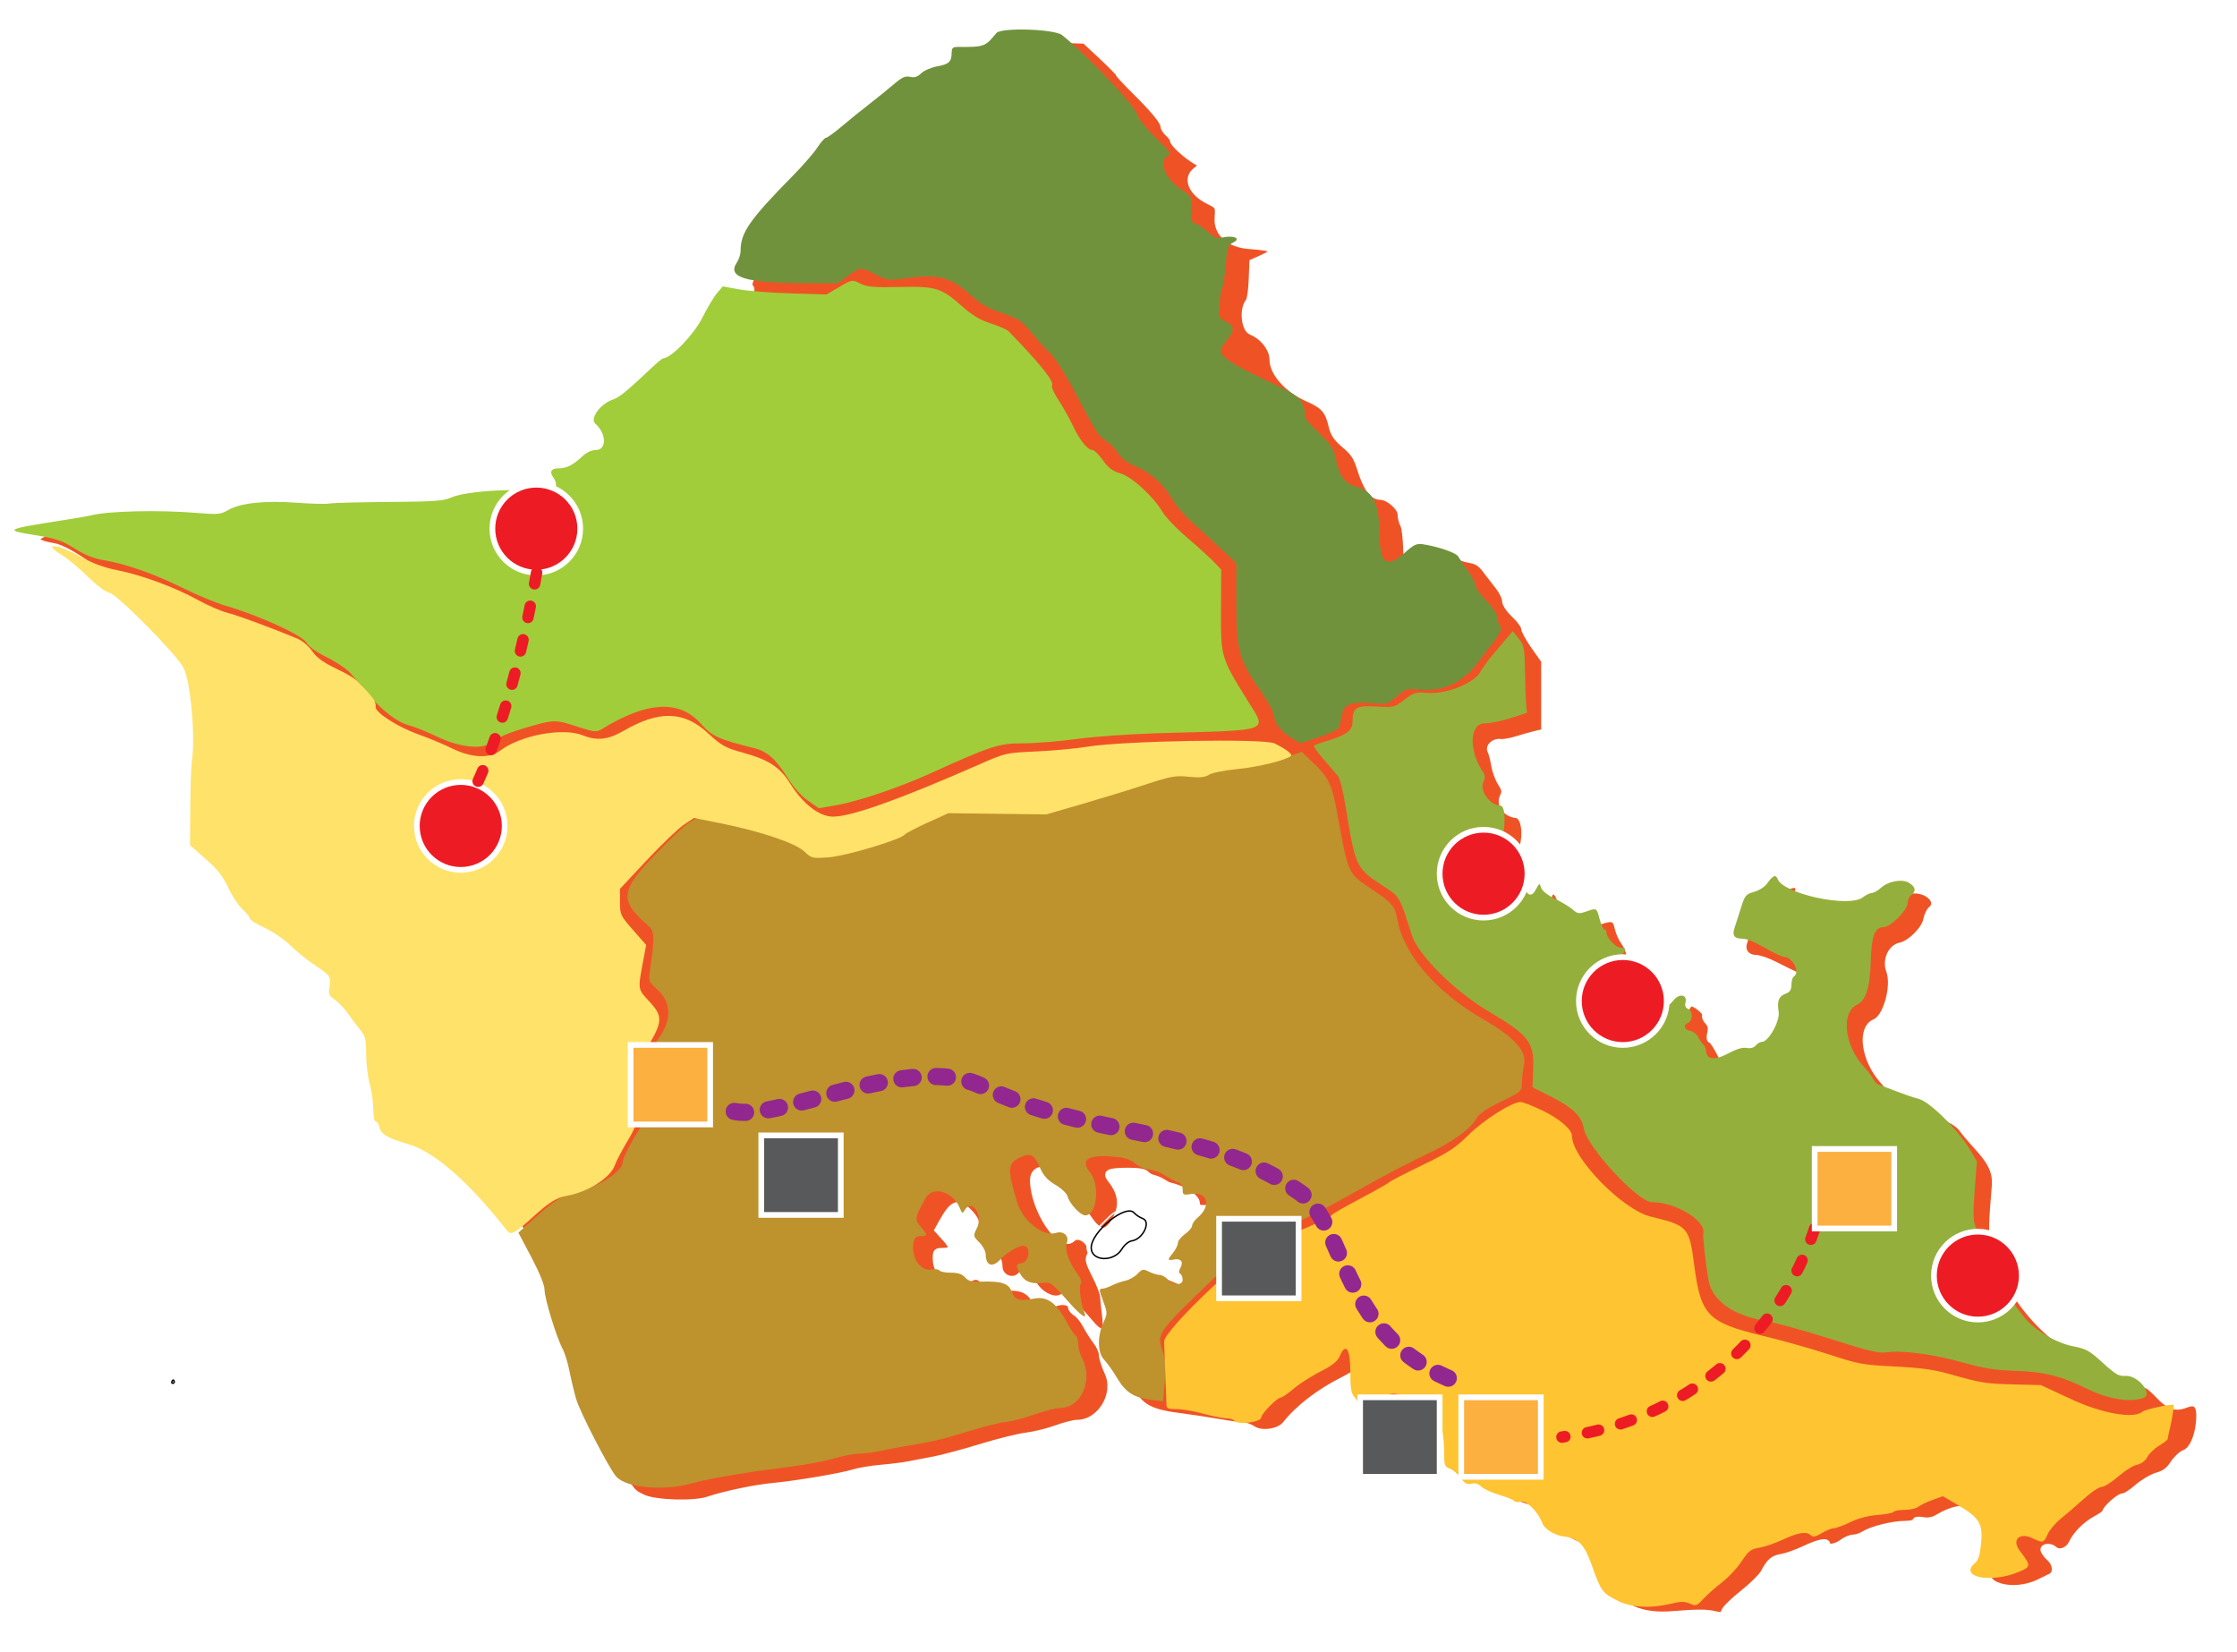 <?xml version="1.0" encoding="UTF-8"?><svg id="uuid-c9cacb7f-38f0-49ac-9c65-3f52c7e18fb2" xmlns="http://www.w3.org/2000/svg" xmlns:xlink="http://www.w3.org/1999/xlink" viewBox="0 0 782.88 578.16"><defs><filter id="uuid-5fe84c12-ca01-48da-978d-f27b3c88db69" filterUnits="userSpaceOnUse"><feOffset dx="7" dy="5"/><feGaussianBlur result="uuid-6916f5d9-23a2-417d-80eb-acac0a7468ee" stdDeviation="4"/><feFlood flood-color="#010101" flood-opacity=".5"/><feComposite in2="uuid-6916f5d9-23a2-417d-80eb-acac0a7468ee" operator="in"/><feComposite in="SourceGraphic"/></filter></defs><g id="uuid-80c93558-a3e8-4c0b-bafe-086cd59efc42"><path d="M60.23,483.32c-.26.41-.15.73.25.73s.61-.33.47-.73c-.2-.57-.36-.57-.72,0Z" style="fill:none; stroke:#010101; stroke-linecap:round; stroke-linejoin:round; stroke-width:.5px;"/><path d="M347.43,10.85c-2.72,2.63-4.06,3.29-7.47,3.67-7.67.86-8.1,1.04-7.68,3.2.51,2.56-.54,3.28-5.81,3.96-3.54.46-4.36.86-4.36,2.1,0,1.33-.42,1.47-3.17,1.05-2.78-.43-3.35-.23-4.59,1.6-.78,1.15-2.81,2.99-4.51,4.09-1.7,1.1-5.89,4.35-9.32,7.23-3.42,2.88-8.02,6.53-10.21,8.13-2.19,1.59-4.43,3.9-4.98,5.12-.55,1.22-5.73,6.98-11.52,12.8-13.35,13.42-14.77,15.4-15.37,21.37-.26,2.58-.93,5.24-1.48,5.9-1.57,1.87-2.04,3.74-1.15,4.6.53.51.11,1.59-1.2,3.1-1.11,1.28-3.38,5.03-5.06,8.34-3.11,6.14-5.81,9.07-13.81,14.96-2.49,1.83-6.95,5.57-9.92,8.3-2.97,2.73-6.52,5.45-7.89,6.04-2.38,1.03-8.72,6.94-8.72,8.13,0,.31.91,1.49,2.02,2.62,3,3.05,3.69,6.46,1.3,6.46-1.01,0-3.61,1.43-5.77,3.18-2.62,2.12-4.96,3.29-7.02,3.5-4.5.48-5.38,1.65-3.56,4.72,2.01,3.39.1,5.93-2.66,3.52-1.17-1.03-2.16-1.24-3.55-.77-1.06.36-6.78.67-12.72.68-8.45.02-11.49.33-14.02,1.43-4.81,2.09-15.55,2.9-34.54,2.58-40.8-.67-38.3-.77-43.09,1.66-4.26,2.15-4.45,2.17-14.44,1.55-13.89-.86-27.03-.5-35.44.95-3.88.67-9.3,1.52-12.04,1.89-17.29,2.31-22.89,5.82-11.97,7.51,5.2.8,19.85,11.27,19.85,14.17,0,1.03,6.32,4.75,8.08,4.75,3.73,0,25.96,25.18,25.96,29.39,0,1.26.4,3.56.88,5.1,1.25,3.95,1.24,25.48,0,29.13-.61,1.79-.76,3.98-.37,5.55.35,1.43.53,6.06.4,10.28-.08,2.56-.15,5.12-.23,7.67,1.93,1.8,3.86,3.6,5.79,5.4,3.97,3.71,6.47,6.85,7.93,10,1.17,2.53,3.12,5.49,4.33,6.57,1.21,1.09,2.49,2.71,2.85,3.62.38.96,3.31,2.91,7.02,4.68,3.63,1.73,6.72,3.78,7.2,4.77.46.96,2.4,2.84,4.31,4.19,10.65,7.52,9.89,6.73,9.32,9.66-.58,2.97.62,5.93,2.41,5.93,1.23,0,5.47,5.3,9.11,11.4,1.98,3.32,2.19,4.31,1.7,8.08-.42,3.28-.13,5.69,1.25,10.17,1,3.23,1.63,6.81,1.4,7.96-.23,1.15.07,2.99.66,4.09.59,1.1,1.54,2.97,2.11,4.16,1.12,2.32,3.05,3.28,9.54,4.76,6.11,1.39,8.14,2.6,15.12,8.97,15.93,14.56,29.19,34.15,30.56,45.15.63,5.07,3.58,14.64,5.76,18.72.73,1.37,2.26,6.55,3.39,11.5,2.04,8.94,3.91,13.29,11.57,26.99,4.61,8.24,4.73,8.38,8.55,10.17,4.1,1.92,17.79,2.35,22.61.7,5.59-1.91,16.61-4.22,22.8-4.78,7.9-.72,24.16-3.47,28.22-4.77,1.83-.58,6.12-1.3,9.55-1.59,3.42-.29,7.91-.86,9.96-1.27,2.06-.41,5.98-1.16,8.72-1.67,2.74-.51,10.02-2.47,16.19-4.35,6.16-1.89,13.39-3.68,16.07-3.99,2.68-.31,7.26-1.44,10.19-2.5,2.93-1.07,6.27-1.94,7.44-1.94,8.04,0,14.11-9.91,10.67-17.42-1.12-2.44-2.03-5.32-2.03-6.39s-.89-3.11-1.98-4.51c-1.09-1.4-2.74-4-3.67-5.76-.93-1.76-2.46-3.66-3.42-4.22-.95-.56-1.73-1.52-1.73-2.15,0-1.6-2.69-2.24-5.34-1.27-4.05,1.49-6.02,1.02-7.89-1.9-1.99-3.11-5.38-4.1-11.18-3.26-3.12.45-3.77.27-5.15-1.4-2.27-2.77-3.39-3.23-5.36-2.21-1.36.7-2.05.65-3.13-.25-.81-.67-2.48-1.02-4.01-.83-3.19.39-5.26-1.95-5.26-5.95,0-2.37.24-2.63,2.44-2.63,3.55,0,3.75-1.13.78-4.39-.87-.96-1.75-1.92-2.62-2.89.49-.88.98-1.75,1.46-2.63,3.77-6.76,5.62-7.59,9.28-4.16,1.52,1.43,2.77,3.2,2.77,3.94,0,1.97,2.53,2.62,3.78.97,1.69-2.23,2.46,1.45,1.12,5.36-1.05,3.09-1.01,3.26,1.15,4.93,1.55,1.19,2.24,2.48,2.24,4.15,0,4.38,5.23,6.16,7.78,2.64,1.92-2.65,6.34-5.04,6.34-3.43,0,.7-.84,1.92-1.87,2.72-.62.49-1.24.97-1.87,1.46.6,1.03,1.21,2.05,1.81,3.08,2.17,3.69,6.95,5.94,9.43,4.45,1.58-.95,2.03-.55,10.83,9.64,3.43,3.97,5.19,2.69,4.4-3.19-.34-2.54-.65-5.52-.68-6.62-.03-1.1-1.3-4.41-2.82-7.36-2.23-4.32-2.59-5.66-1.87-6.97,1.91-3.45-3.27-8.44-6.02-5.78-4.17,4.03-13.69-10.1-13.82-20.5-.06-4.7,5.17-5.21,7.87-.77,1.21,1.99,3.54,4.76,5.19,6.16,1.65,1.4,4.42,4.66,6.15,7.25,3.82,5.72,6.21,6.25,8.93,2.01,3.34-5.23,3.05-9.83-.94-14.88-2.06-2.61-.88-3.24,6.09-3.26,3.81,0,5.81.35,6.5,1.15.55.64,1.74,1.27,2.65,1.4,3.07.92,3.8,2.14,5.47,2.59,4.78,1.09,9.26,3.94,9.52,6.05.23,1.89.51,2.01,4.19,1.78,5.54-.34,4.12,5.41-2.91,11.77-1.25,1.14-2.28,2.5-2.28,3.03s-.93,2.04-2.08,3.35c-2.83,3.25-2.71,4.96.34,4.96,2.01,0,2.34.27,1.98,1.61-.24.89.03,2.15.59,2.81.84.97.8,1.2-.21,1.2-.69,0-1.71-.54-2.28-1.2-.57-.66-1.43-1.2-1.91-1.2s-2.55-.78-4.58-1.73c-1.23-.58-2.47-1.15-3.7-1.73-.72.85-1.44,1.69-2.16,2.54-1.19,1.4-2.81,2.54-3.6,2.53-.79,0-3.5.97-6.02,2.17-4.79,2.27-5.49,3.58-3.37,6.3,1.55,1.98,1.59,4.65.11,7.42-2.3,4.29-2.04,12.66.41,13.42,1.04.32,2.51,2.19,3.65,4.67,3.44,7.44,6.81,9.55,17.44,10.9,4.11.53,10.37,1.47,13.92,2.1,3.55.63,7.29,1.15,8.32,1.15s2.74.59,3.79,1.3c2.95,2,9.14,1.08,11.3-1.68,4.39-5.6,11.9-11.37,20.11-15.46,3.54-1.76,6.41-3.8,7.06-4.99.97-1.81,1.08-1.35,1.08,4.51,0,5.09.32,6.87,1.45,8.08.8.85,1.45,2.5,1.45,3.65,0,2.85.82,3.15,5.85,2.11,3.62-.75,4.47-1.27,5.23-3.21.9-2.31,2.48-2.88,4.53-1.63.88.54.88,1.08.03,2.88-1.97,4.18,8.06,9.31,11.57,5.91,1.79-1.73,2.69,1.71,2.96,11.35.1,3.71.42,4.52,2.04,5.31,1.06.51,2.94,1.88,4.2,3.04,1.25,1.16,3.07,2.11,4.04,2.11s2.35.57,3.07,1.26c1.31,1.27,11.94,5.1,14.96,5.4,1.59.16,6.18,5.68,6.24,7.5.04,1.36,7.03,5.09,9.55,5.09,2.25,0,6.25,3.17,6.25,4.96s4.33,12.22,5.72,13.8c3.18,3.61,9.85,5.47,17.49,4.87,9.61-.76,12.45-.76,15.52-.02,2.22.53,2.7.38,3.16-1.04.3-.92,3.2-3.75,6.43-6.3,3.24-2.55,6.53-5.8,7.31-7.23,2.24-4.08,3.26-4.94,6.5-5.51,1.67-.29,5.22-1.56,7.89-2.83,4.97-2.36,8.01-2.92,8.01-1.5,0,1.35,2.98.89,5.21-.8,1.16-.88,2.91-1.6,3.88-1.6s2.66-.57,3.76-1.26c2.71-1.72,10.05-3.53,14.34-3.54,2.03,0,3.53-.39,3.53-.9,0-.57.97-.72,2.7-.41,1.87.34,3.47.03,5.21-.99,4.72-2.78,8.62-3.64,10.2-2.26.77.67,2.44,1.47,3.72,1.78,5.85,1.41,8.45,12.21,4.39,18.2-4.1,6.05,8.07,9.52,17.23,4.92,1.44-.73,3.19-1.58,3.87-1.89,2.13-.97,1.94-4.29-.38-6.39-1.16-1.05-2.11-2.4-2.11-2.98,0-1.28,2.63-1.41,3.89-.19,1.61,1.56,4.75.47,5.96-2.07,1.57-3.28,4.88-6.59,8.62-8.63,1.71-.93,3.11-1.92,3.11-2.2,0-1.22,4.85-5.61,6.21-5.61.82,0,3.09-1.42,5.03-3.15,1.95-1.73,5.11-3.61,7.03-4.16,2.57-.75,4.02-1.82,5.51-4.1,1.11-1.7,2.93-3.42,4.04-3.83,2.61-.96,4.68-5.57,5.09-11.39.36-5.02-.96-6.69-4.27-5.41-3.96,1.54-6.07.85-10.07-3.29-3.29-3.4-4.26-3.97-6.1-3.58-1.82.39-3.18-.39-8.24-4.69-4.62-3.93-6.87-5.28-9.47-5.68-12.9-1.99-30.5-22.28-32.56-37.52-.16-1.2-.69-2.9-1.18-3.77-.82-1.47-.75-4.53.35-17.61.44-5.18-1.08-8.51-6.61-14.53-2.05-2.23-4.31-4.91-5.01-5.95-2.59-3.82-20.73-10.39-22.16-10.57-1.21-.52-1.8-2.11-5.35-6.08-6.67-7.45-8.14-18.54-2.74-20.7,3.87-1.55,6.91-12.57,4.93-17.85-1.39-3.71.57-8.18,3.89-8.86,3.42-.7,8.43-5.65,9.07-8.96.29-1.52,1.06-3.18,1.69-3.69,3.54-2.84-1.97-7.56-7.44-6.37-1.73.38-3.79,1.25-4.57,1.93-5.08,4.44-10.2,5.9-17.14,4.86-9.18-1.36-18.23-4.66-17.54-6.38,1.41-3.54-3.17-3.26-5.67.35-1.05,1.52-2.61,2.53-4.4,2.86-3.13.57-5.49,3.59-6.9,8.84-.48,1.76-1.21,4.27-1.63,5.56-.94,2.9.86,5.24,4.11,5.31,1.19.03,4.21,1.09,6.72,2.37,5.93,3.01,7.57,3.77,9.34,4.31,1.8.55,1.96,4.36.21,5.01-.68.25-1.25,1.36-1.25,2.45s-.82,2.63-1.82,3.41c-1.45,1.13-1.83,2.3-1.87,5.74-.05,4.39-2.78,9.53-5.06,9.53-.53,0-1.62.7-2.42,1.56-1.18,1.26-1.75,1.38-2.99.64-1.19-.72-1.86-.66-3.03.25-1.69,1.32-6.49,3.97-7.2,3.97-.26,0-1.64-2.35-3.07-5.21-1.43-2.87-2.97-5.21-3.41-5.21-.47,0-.58-1.03-.25-2.46.4-1.77.16-2.88-.85-3.96-.77-.82-1.18-1.85-.9-2.29.55-.85-3.29-4.12-4.84-4.12-.52,0-1.38,1.08-1.89,2.41-1.49,3.81-7.41,2.18-10.75-2.97-.8-1.23-2.56-3.62-3.9-5.31-.81-1.02-1.63-2.04-2.44-3.07.62-1.07,1.24-2.13,1.86-3.2,2.11-3.63,1.81-4.3-1.89-4.3-1.95,0-2.69-.41-2.93-1.6-.18-.88-.98-2.51-1.78-3.61-.8-1.1-1.72-3.17-2.04-4.6-.76-3.38-1.65-3.82-5.37-2.64-2.8.89-3.34.81-6.05-.97-1.64-1.07-4.07-2.39-5.4-2.92-1.56-.63-2.79-1.95-3.46-3.74-1.22-3.25-3.02-3.61-3.76-.77-1.09,4.19-7.96-.68-7.96-5.64,0-1.57-.61-3.99-1.35-5.38-1.08-2.02-1.17-3.02-.45-4.97,2.06-5.56,1.13-12.35-1.71-12.63-3.66-.35-6.06-3.64-4.73-6.46.84-1.77.72-2.5-.74-4.79-.95-1.49-1.98-4.31-2.29-6.27-.31-1.96-.88-4.17-1.26-4.89-.87-1.64,1.32-3.61,3.6-3.23.88.14,3.34-.29,5.48-.96,2.14-.67,5.19-1.52,6.79-1.9.97-.23,1.94-.45,2.91-.68v-24.8c-1.18-1.67-2.35-3.34-3.53-5.01-1.94-2.75-3.53-5.66-3.53-6.45s-1.49-2.86-3.32-4.58c-2.02-1.9-3.32-3.87-3.32-5.02,0-1.04-1.06-3.22-2.35-4.85-1.29-1.63-3.34-4.28-4.55-5.9-1.68-2.24-2.99-3.06-5.52-3.47-1.82-.3-4.2-1.21-5.28-2.04-2.85-2.16-8.67-.1-12.06,4.28-2.86,3.7-4.69,1.44-4.84-5.99-.08-3.82-.54-7.68-1.04-8.57-.49-.89-.9-2.51-.9-3.61,0-2.42-4.27-6.14-7.06-6.14s-5.06-3.21-7.02-9.52c-1.36-4.37-2.33-5.89-5.46-8.52-2.93-2.47-4-4.04-4.63-6.82-1.22-5.33-2.78-7.09-8.47-9.57-6.9-3.01-12.19-8.91-12.19-13.6,0-3.73-3.3-8.04-7.42-9.69-2.56-1.03-3.2-8.15-.95-10.76.45-.53.94-3.83,1.07-7.34.08-2.13.16-4.25.25-6.38,1.18-.53,2.36-1.06,3.53-1.59,5.42-2.43,4.38-3.33-4.61-3.98-7.07-.51-11.47-4.44-11.09-9.91.28-4.05.27-4.07-3.15-5.76-6.1-3.01-8.16-8.05-4.45-10.9.74-.57,1.49-1.15,2.23-1.72-.81-.49-1.63-.98-2.44-1.46-3.42-2.05-7.83-6.12-7.83-7.22,0-.51-.75-1.57-1.66-2.37-.91-.8-1.66-1.98-1.66-2.62,0-1.55-3.32-5.59-10.17-12.38-3.08-3.05-5.6-5.78-5.6-6.05s-2.64-2.97-5.87-5.98c-1.96-1.83-3.91-3.65-5.87-5.48-3.23-.11-6.46-.21-9.7-.32-5.33-.18-10.26-.53-10.94-.8-.78-.3-2.49.72-4.57,2.73Z" style="fill:#ef5325; filter:url(#uuid-5fe84c12-ca01-48da-978d-f27b3c88db69); stroke:#fff; stroke-width:2px;"/><path d="M482.84,187.87c.16,9.5,2.71,11.06,8.9,5.45,2.95-2.67,4.05-3.19,6.09-2.89,5.29.78,11.66,2.95,12.45,4.23.46.74,2.04,3.09,3.53,5.22,1.48,2.13,2.7,4.48,2.7,5.22s1.68,3.08,3.74,5.2c2.23,2.3,3.73,4.62,3.73,5.74,0,1.03.41,2.27.91,2.76,1.11,1.07.05,3.25-3.88,7.96-1.52,1.81-5.5,8.02-7.81,9.38-4.79,4.16-10.12,5.79-16.88,5.16-4-.38-4.51-.21-7.53,2.42-3.16,2.75-3.36,2.81-8.48,2.34-7.33-.66-10.09.41-10.74,4.14-.28,1.62-.67,3.51-.87,4.21-.21.75-3.07,2.18-6.96,3.49-2.2.74-4.4,1.48-6.6,2.22-.97-.58-1.95-1.16-2.92-1.74-3.79-2.26-6.27-5.35-6.27-7.82,0-1.08-2.23-5.17-4.96-9.08-7.44-10.67-8.32-13.92-8.32-30.56v-13.8c-1.87-1.76-3.74-3.52-5.61-5.28-3.08-2.9-7.58-7.04-9.99-9.19-2.41-2.15-5.36-5.58-6.56-7.62-3.29-5.59-7.4-9.36-12.73-11.67-3.42-1.48-5.3-2.9-6.53-4.91-.95-1.56-2.88-3.44-4.29-4.2-2.05-1.09-3.97-4.06-9.47-14.6-4.05-7.77-8-14.23-9.55-15.64-1.46-1.32-4.47-4.61-6.7-7.31-3.7-4.47-4.62-5.09-10.51-7.11-4.81-1.64-7.52-3.17-10.63-6-7.19-6.54-11.68-7.81-22.37-6.32-6.82.95-6.99.93-11.23-1.19-5.36-2.69-5.18-2.69-9.71.45-1.25.87-2.5,1.74-3.76,2.61-3.91-.01-7.82-.02-11.74-.04-20.37-.07-26.9-2.07-23.43-7.19.72-1.07,1.32-2.94,1.32-4.17.01-6.36,3.2-10.93,18.34-26.29,3.48-3.53,7.32-7.95,8.53-9.82s2.57-3.41,3.01-3.41,2.83-1.72,5.3-3.81c2.47-2.09,6.81-5.61,9.66-7.82,2.84-2.21,6.8-5.4,8.79-7.11,2.86-2.45,4.05-2.99,5.7-2.59,1.5.36,2.58.02,3.88-1.24.99-.96,3.5-2.05,5.57-2.42,4.13-.75,5.07-1.62,5.09-4.75.01-1.73.39-2.07,2.3-2.06,9.05.08,9.51-.09,13.33-4.84,1.63-2.03,20.33-1.44,23.04.72,9.05,7.23,25.57,24.79,26.4,28.06.3,1.19,3.13,4.7,6.3,7.82,5.26,5.18,5.62,5.73,4.15,6.49-3.47,1.79-.59,8.26,5.33,11.98,2.94,1.85,3.14,2.22,2.98,5.61-.24,5.16-.15,5.47,1.75,6.06.94.29,2.84,1.6,4.23,2.91,2.04,1.93,2.99,2.29,4.92,1.88,3.99-.85,6.65.32,3.9,1.7-1.98,1-2.2,1.64-2.74,8.12-.33,3.87-.88,7.39-1.24,7.83-.58.72-1.2,7.28-.92,9.8.06.54,1.29,1.57,2.73,2.29,5.11,2.55-1.48,6.29-2.27,9.81-.74,3.27,14.84,9.87,22.12,13.41,5.64,2.74,7.39,5.07,7.41,9.83,0,.57,2.22,3.15,4.93,5.73,3.69,3.52,5.08,5.48,5.52,7.79,1.3,6.74,3.27,9.73,7.14,10.8,6.39,1.76,8.31,5.74,8.51,17.66Z" style="fill:#71923c; stroke-width:0px;"/><path d="M569.25,341.82c2.56,4.72,9.86,10.71,13.07,10.71.79,0,2.24-1.06,3.24-2.36,2.09-2.73,5.09-2.21,4.29.74-.28,1.02.05,1.78.91,2.1,1.69.63,1.76,4.23.09,4.85-1.88.7-1.49,2.55.6,2.84,1.02.14,2.28,1.1,2.81,2.13.53,1.03,1.38,2.27,1.89,2.77.51.49.93,1.46.93,2.15,0,3.02,3.09,3.38,7.68.9,2.89-1.56,5.07-2.22,6.48-1.95,1.35.26,2.52-.05,3.21-.86.6-.7,1.58-1.27,2.17-1.27,2.32,0,6.38-7.3,5.85-10.52-.62-3.78.04-5.45,2.52-6.37,1.45-.53,1.96-1.34,1.96-3.1,0-1.31.37-2.6.83-2.87,2.31-1.38-.32-6.73-3.39-6.87-.65-.03-3.05-1.11-5.33-2.4-5.2-2.94-7.61-3.96-9.39-3.98-2.71-.02-3.51-1.11-2.67-3.64.43-1.3,1.46-4.5,2.27-7.12,1.37-4.38,1.73-4.82,4.6-5.61,1.71-.47,3.74-1.76,4.52-2.86,2.04-2.9,3.07-3.35,3.74-1.62,1.98,5.16,24.85,10.11,29.73,6.43,1.14-.86,2.61-1.58,3.27-1.59.66-.01,2.02-.77,3.03-1.69,2.71-2.46,7.57-3.33,10.01-1.79,2.25,1.42,2.49,2.84.71,4.26-.69.55-1.25,1.77-1.25,2.7,0,2.5-5.99,8.52-8.49,8.52-3.03,0-4.21,3.21-4.44,12.03-.24,9.02-1.69,13.62-4.76,15.07-5.83,2.76-4.44,14.5,2.59,21.97,1.12,1.19,2.45,2.96,2.96,3.95.51.99,1.43,1.95,2.03,2.14,1.52.36,9.16,3.66,14,4.92,3.9,1.02,13.84,10.92,18.03,17.97.77,1.29,1.53,2.58,2.3,3.87-.26,3.39-.52,6.78-.77,10.16-.6,7.92-.53,10.72.31,12.67.6,1.38.89,2.69.66,2.91-1.53,1.48,8.71,19.45,16.53,29,3.72,4.54,11.13,8.89,17.09,10.02,4.41.84,5.64,1.53,10.22,5.74,4.47,4.11,5.6,4.76,8.02,4.6,4.31-.28,9.74,6.4,6.25,7.69-4.63,1.72-12.39.46-19.85-3.22-9.21-4.54-15.04-5.96-25.73-6.29-6.23-.19-10.48-.87-17.02-2.71-10.42-2.94-21.34-4.47-26.82-3.78-3.47.44-6.12-.17-20.34-4.7-8.99-2.87-19.33-5.71-22.99-6.33-10.84-1.82-18.11-7.01-19.42-13.85-.87-4.54-2.14-15.68-1.9-16.61,1.15-4.44-9.58-11-18-11-4.82,0-22.66-19.26-23.78-25.67-.78-4.48-3.77-7.35-11.92-11.47-2.02-1.02-4.03-2.04-6.05-3.06.08-2.19.16-4.38.24-6.57.33-9.2-1.61-11.71-15.3-19.79-12.08-7.13-24.95-19.86-27.18-26.88-4.42-13.88-4.08-13.31-10.22-17.33-9.34-6.12-9.54-6.54-12.96-27.76-.8-4.95-1.95-9.64-2.57-10.43s-2.91-3.47-5.11-5.98c-2.2-2.51-3.71-4.72-3.36-4.91.35-.19,2.13-.81,3.95-1.36,7.66-2.34,9.55-3.76,9.55-7.17,0-4.72,1.29-5.49,8.45-5.05,5.92.36,6.17.3,9.66-2.38,3.29-2.53,3.95-2.72,8.03-2.39,6.11.49,14.86-2.71,18.07-6.6,2.81-4.66,4.75-6.63,7.26-9.61,1.52-1.81,3.04-3.61,4.57-5.42.69.87,1.38,1.73,2.07,2.59,1.9,2.38,2.08,3.34,2.21,11.5.07,4.9.26,10.16.42,11.7.1.93.19,1.86.29,2.79-1.94.63-3.87,1.25-5.81,1.88-3.2,1.03-7.22,1.85-8.94,1.82-5.3-.1-5.78,9.25-.86,16.67,1,1.51,1.07,2.32.32,3.91-1.4,2.96,2.36,8.13,5.96,8.2,1.67.03,2.01,5.96.66,11.6-.57,2.38-.46,3.55.43,4.79.66.9,1.19,3.14,1.19,4.97,0,2.92.46,3.74,3.72,6.64,4.38,3.9,4.98,4.01,6.53,1.16,1.15-2.12,1.18-2.13,1.75-.38.34,1.05,2.33,2.62,4.88,3.85,2.36,1.14,5.15,2.83,6.18,3.75,1.67,1.48,2.2,1.56,4.63.71,3.81-1.33,3.73-1.37,4.78,2.65.52,1.98,1.27,3.61,1.67,3.61s.73.49.73,1.1c0,1.81,3.33,5.32,5.04,5.32,1.96,0,1.98.3.21,2.91-1.2,1.77-1.24,2.3-.27,3.78.62.95,1.54,2.5,2.06,3.44Z" style="fill:#95af3c; stroke-width:0px;"/><path d="M357.96,260.11c-8.46.01-11.08.87-32.38,10.53-11.04,5.01-25.27,9.8-33.07,11.15-1.98.34-3.95.68-5.93,1.02-1.27-.88-2.54-1.76-3.81-2.64-2.39-1.66-5.09-4.7-7.25-8.15-4.1-6.55-7.07-9.15-11.78-10.29-12-2.92-14.57-4.09-18.38-8.4-7.61-8.6-18.91-7.97-35.04,1.98-1.56.96-2.61.82-8.57-1.13-7.27-2.39-8-2.38-17.03.25-6.65,1.94-11.01,3.78-13.08,5.52-2.88,2.43-10.9,1.53-18.43-2.07-3.68-1.76-8.27-3.61-10.2-4.11-3.87-1-9.01-4.9-13.99-10.62-1.23-1.41-2.5-3.47-6.59-7.8-1.37-1.45-5.04-3.89-8.16-5.41-3.59-1.76-6.18-3.63-7.06-5.12-1.54-2.6-16.71-9.5-28.27-12.86-3.37-.98-10.28-3.85-15.36-6.39-9.54-4.76-20.04-8.41-27.81-9.65-2.94-.47-6.25-1.84-9.68-3.99-4.47-2.81-6.43-3.48-13.79-4.66-11.14-1.8-10.63-2.06,10.51-5.35,4.11-.64,8.22-1.35,9.13-1.59,5.9-1.51,23.53-1.92,36.65-.86,7.74.63,8.65.55,11.21-.96,4.19-2.47,12.87-3.41,23.88-2.6,5.21.39,10.45.52,11.63.29,1.19-.23,10.55-.48,20.82-.55,15.54-.11,19.15-.36,21.57-1.48,5.59-2.59,27.34-3.64,31.44-1.52,3.71,1.92,7.07-2,4.62-5.38-1.59-2.19-.94-3.38,1.81-3.38s5.04-1.23,8.15-4.13c1.52-1.42,3.33-2.28,4.8-2.28,3.87,0,3.76-5.77-.18-9.22-1.99-1.74,1.75-6.94,6.03-8.38,2.37-.8,4.97-2.92,13.58-11.07,1.98-1.87,3.84-3.41,4.13-3.41,2.71,0,10.7-8.23,13.62-14.04,1.78-3.53,4.13-7.48,5.24-8.78.67-.79,1.33-1.58,2-2.36,1.9.35,3.81.69,5.72,1.04,3.14.57,11.32,1.21,18.17,1.41,4.15.12,8.3.25,12.45.37,1.38-.81,2.77-1.63,4.15-2.44,4.86-2.86,4.74-2.84,8.01-1.2,2.01,1,4.78,1.22,13.45,1.03,12.77-.27,14.53.28,22.03,6.95,3.32,2.96,6.15,4.62,9.86,5.82,2.86.92,5.66,2.16,6.23,2.74,11.49,11.88,16.07,17.64,15.14,19.08-.27.42.77,2.67,2.3,5,1.54,2.33,3.82,6.39,5.07,9.04,2.42,5.12,5.11,8.42,6.85,8.42.58,0,2.21,1.61,3.61,3.58,1.93,2.7,3.41,3.83,6.06,4.59,4.05,1.16,11.45,7.89,14.71,13.37,1.14,1.92,5.06,6.03,8.72,9.13,3.65,3.11,7.83,6.89,9.28,8.41.88.92,1.76,1.84,2.64,2.76-.03,4.74-.05,9.47-.08,14.21-.09,16.23.01,16.58,8.95,31.07,7.28,11.79,9.81,10.81-31.18,11.98-9.36.27-22.06,1.17-28.22,2.01-6.16.84-14.68,1.53-18.93,1.53Z" style="fill:#a1cd3a; stroke-width:0px;"/><path d="M202.2,416.84c7.32-1.51,15.71-6.96,15.75-10.24.02-1.36,2.67-6.51,6.56-12.74,2.02-3.23,2.35-6.71,1.55-16.04-.56-6.53,0-8.4,4.27-14.2,4.91-6.66,4.74-12.93-.47-17.54-2.71-2.4-2.9-2.87-2.46-6.02,1.83-12.92,1.76-14.16-.92-16.49-9.84-8.56-9.38-12.08,3.31-25.03,11.75-12,13.31-13.05,18.47-12.41,12.74,1.58,31.28,7.86,35.22,11.93,3.84,3.98,16.5,1.02,38.53-9.01,3.92-1.78,7.84-3.57,11.76-5.35,6.09-.01,12.18-.03,18.26-.04,20.57-.04,18.03.44,46.29-8.83,11.68-3.83,14.1-4.36,19.86-4.36,3.93,0,7.46-.44,8.81-1.1,1.23-.61,5.23-1.29,8.88-1.51,4.08-.25,9.16-1.25,13.17-2.58,2.18-.73,4.35-1.45,6.53-2.18,1.23,1.16,2.46,2.32,3.69,3.49,5.54,5.23,6.87,7.86,8.52,16.89,4.25,23.17,3.64,21.85,12.92,28.09,6.26,4.21,7.62,5.83,8.27,9.84,1.95,12.19,13.45,25.66,30.09,35.25,10.79,6.22,15.27,11.12,14.34,15.68-.41,1.99-.75,4.96-.77,6.61-.04,2.96-.13,3.05-7.32,6.53-4.89,2.37-7.68,4.25-8.5,5.72-2.17,3.92-8.53,8.5-17.84,12.84-5.02,2.34-14.73,7.42-21.58,11.29-17.88,10.09-25.34,13.67-30.85,14.8-4.81.98-4.98,1.12-22.04,17.48-19.33,18.54-19.71,19.07-17.68,24.96,1.11,3.23,1.28,5.49.81,10.93-.2,2.29-.39,4.57-.59,6.86-1.42-.18-2.84-.36-4.26-.54-5.98-.76-8.84-2.6-11.84-7.64-1.43-2.41-3.47-5.27-4.52-6.36-2.35-2.44-2.45-8.35-.22-13.12,1.37-2.93,1.37-3.32.04-6.94-1.69-4.59-1.7-4.82-.37-4.83.57,0,2.04-.51,3.27-1.13,1.22-.62,3.33-1.36,4.67-1.64,1.34-.28,3.27-1.36,4.27-2.4,1.68-1.73,2.01-1.79,4.05-.76,1.22.61,2.87,1.12,3.68,1.12.8,0,2.1.73,2.88,1.61,1.88,2.12,5.2,2.15,5.2.05,0-.86-.37-1.78-.83-2.05-.55-.33-.54-1.02.04-2.07,1.17-2.11.21-3.38-2.21-2.93-2.4.44-2.44.2-.32-2.4.91-1.12,1.66-2.64,1.66-3.38s1.12-2.15,2.49-3.12c1.37-.98,2.49-2.31,2.49-2.96s.92-1.95,2.03-2.89c4.7-3.95,3.38-9.05-2.13-8.2-3.04.47-3.22.38-3.22-1.56,0-1.38-.57-2.23-1.75-2.59-.96-.29-3.07-1.4-4.68-2.46-1.62-1.06-4.04-1.83-5.36-1.92-.78,0-2.51-.45-5.06-2.24-1.56-1.42-3.34-1.95-7.79-2.31-8.62-.7-11.29,1.21-7.76,5.54,3.59,4.41,2.4,15.05-1.68,15.05-1.71,0-5.56-4.15-6.22-6.71-.25-.98-2.13-2.75-4.18-3.95-2.63-1.54-4.16-3.17-5.24-5.59-2.26-5.09-3.42-5.76-7.08-4.07-4.52,2.08-4.65,4.09-1.08,15.84,1.96,6.43,9.08,12.04,13.51,10.63,2.72-.87,4.79,1.08,3.81,3.57-.86,2.2.73,6.66,3.94,11.02,1.03,1.39,1.35,2.6.91,3.36-.66,1.13.09,6.82,1.28,9.79,1.19,2.97-1.3,1.17-6.37-4.61-4.74-5.4-5.54-5.98-7.8-5.69-4.2.53-6.57-.31-8.08-2.86-1.87-3.15-1.81-3.72.43-4.03,2.3-.32,3.23-5.17,1.13-5.95-1.61-.6-5.98,1.8-8.87,4.86-2.61,2.76-4.92,1.89-4.92-1.83,0-1.15-.99-3.06-2.23-4.31-2.21-2.23-2.21-2.28-.83-5.09,2.25-4.57-1.85-10.44-4.32-6.18-.73,1.26-.89,1.2-1.62-.6-2.37-5.91-9.42-8.11-11.96-3.74-3.83,6.62-4.01,7.57-1.84,10.07,2.52,2.9,2.53,3.3.05,3.3-1.38,0-2.12.55-2.43,1.8-1.28,5.25,2.15,10.7,6.24,9.91,1.24-.24,2.48-.09,2.75.34.27.43,2.07.78,4,.78,2.5,0,3.92.47,4.96,1.64,1.17,1.32,2.32,1.61,5.79,1.49,6.8-.25,9.46.61,10.45,3.35,1.1,3.05,2.74,3.6,7.77,2.6,4.76-.94,7.95,1.4,11.87,8.71,1.11,2.06,2.39,3.98,2.86,4.26.47.28.85,1.58.85,2.9s.58,3.48,1.29,4.81c4.08,7.63-.19,17.54-7.56,17.56-1.4,0-5.51,1.05-9.13,2.32-3.63,1.27-8.27,2.48-10.33,2.68-2.05.2-7.89,1.68-12.98,3.27-8.54,2.69-11.83,3.45-23.13,5.35-2.28.38-5.83,1.07-7.89,1.52-2.06.45-5.23.84-7.06.87-1.83.02-5.75.78-8.72,1.68-2.97.9-9.69,2.18-14.94,2.84s-10.48,1.35-11.62,1.52c-14.24,2.24-17.76,2.9-23.64,4.47-9.89,2.63-22.51,1.41-25.98-2.51-2.48-2.79-12.71-22.6-14.03-27.18-.71-2.45-1.75-6.8-2.31-9.67-.56-2.87-1.65-6.41-2.43-7.87-2.14-3.99-6.31-17.63-6.31-20.65,0-1.63-1.76-5.98-4.57-11.31-1.53-2.89-3.05-5.77-4.57-8.66,2.01-1.81,4.02-3.63,6.03-5.44,6.47-5.84,10.14-8.09,14.74-9.04Z" style="fill:#be922d; stroke-width:0px;"/><path d="M281.45,297.94c-3.17-2.97-15.27-7.04-29.33-9.86-3.08-.62-6.17-1.24-9.25-1.86-1.18.79-2.37,1.58-3.55,2.38-1.95,1.31-7.78,6.89-12.95,12.4-3.13,3.34-6.27,6.68-9.4,10.03,0,1.53,0,3.07,0,4.6,0,4.42.18,4.81,4.58,9.82,1.53,1.74,3.06,3.48,4.58,5.22-.31,1.67-.63,3.34-.94,5.02-2.03,10.78-2.1,10.3,2.13,14.84,4.8,5.16,4.65,7.22-1.29,16.72-1.35,2.16-2.7,4.33-4.05,6.49.29,2.33.59,4.67.89,7,1.19,9.37.74,11.89-3.3,18.59-1.89,3.13-3.87,6.92-4.4,8.42-1.57,4.42-9.45,9.41-16.88,10.71-3.55.62-6.26,2.34-12.11,7.68-5.74,5.24-7.4,6.16-8.54,4.71-13.61-17.35-25.58-27.82-34.88-30.53-7.19-2.1-9.33-3.36-9.99-5.92-.28-1.08-.88-1.96-1.32-1.96s-.81-1.91-.81-4.24-.56-6.32-1.25-8.86c-.69-2.54-1.25-7.28-1.25-10.53,0-4.96-.31-6.28-1.89-8.18-1.04-1.25-2.97-3.82-4.3-5.72-1.32-1.9-3.46-4.18-4.75-5.07-2.04-1.4-2.29-2-1.9-4.57.54-3.6.31-3.93-5.42-7.74-2.51-1.67-6.25-4.7-8.3-6.74-2.06-2.04-6.07-4.78-8.92-6.09-2.85-1.31-5.19-2.77-5.19-3.26s-1.17-1.94-2.59-3.24c-1.43-1.3-3.68-4.7-5-7.57-1.82-3.94-3.75-6.4-7.9-10.05-1.83-1.61-3.66-3.23-5.49-4.84.03-4.4.06-8.8.1-13.2.05-7.26.29-14.47.53-16.01,1.34-8.66-.39-27.99-2.93-32.9-2.4-4.63-23.21-25.69-25.91-26.21-1.38-.27-4.41-2.53-7.49-5.59-2.84-2.83-7.03-6.29-9.32-7.7-6.98-4.31-1.49-3.86,6.45.53,4.5,2.49,8.45,3.95,13.06,4.86,8.5,1.66,20.31,6.02,28.22,10.41,3.42,1.9,8.09,3.93,10.38,4.5,3.62.91,15.36,5.25,24.55,9.07,1.65.69,3.91,2.61,5.1,4.34,1.54,2.24,3.82,3.92,8.24,6.05,3.36,1.62,7.04,3.56,8.06,4.97,1.77,1.79,3.27,3.4,4.48,4.84,1.11,1.31,1.59,2.57,1.45,3.79,0,1.93,7.98,7.02,14.72,9.4,3.61,1.27,8.97,3.5,11.91,4.95,6.87,3.39,13.2,3.7,16.98.82,7.13-5.41,21.95-8.15,28.91-5.34,4.92,1.99,8.9,1.54,14.33-1.62,12.28-7.14,20.97-6.93,29.3.73,4.89,4.5,6.18,5.23,12.11,6.86,9.3,2.56,13.18,5.08,16.79,10.87,4.44,7.11,10.14,11.55,14.91,11.6,6.38.07,23.3-5.96,51.37-18.29,9.15-4.02,9.24-4.04,19.92-4.52,5.9-.27,13.9-1.01,17.79-1.65,12.58-2.08,61.99-2.94,65.58-1.15,4.01,2.01,6.32,3.76,5.72,4.34-1.52,1.47-11.34,3.91-18.52,4.6-4.66.45-9.08,1.33-10.17,2.02-1.48.93-3.16,1.1-7.12.7-4.66-.47-6.19-.19-15.15,2.75-5.48,1.8-15.52,4.88-22.32,6.85-4.12,1.19-8.24,2.39-12.35,3.58-5.71-.07-11.41-.14-17.12-.21-5.7-.07-11.41-.14-17.11-.21-2.46,1.11-4.92,2.23-7.38,3.34-4.06,1.84-7.61,3.68-7.89,4.1-1.13,1.69-20.51,7.53-26.49,7.98-5.93.44-6.12.4-8.72-2.04Z" style="fill:#ffe269; stroke-width:0px;"/><path d="M396.9,424.4c.61.71,1.96,1.6,3.01,1.99,3.03,1.11.03,7.29-3.8,7.82-1.1.15-2.59,1.38-3.52,2.91-2.83,4.63-10.7,4.26-10.7-.5,0-5.61,12.18-15.51,15.01-12.21Z" style="fill:none; stroke:#010101; stroke-linecap:round; stroke-linejoin:round; stroke-width:.5px;"/><path d="M388.3,425.72c-8.35,8-9.55,10.98-5.87,14.54,3.2,3.09,9.31,2.03,11.37-1.97.55-1.06,1.73-2.07,2.64-2.23,5.03-.9,8.17-9.43,4.13-11.2-1.14-.5-2.08-1.28-2.08-1.73,0-2.46-6.7-.76-10.19,2.59Z" style="fill:none; stroke:#fff; stroke-miterlimit:10; stroke-width:.5px;"/><path d="M539.57,388.47c6.34,3.09,10.6,6.76,10.6,9.15,0,7.58,17.64,25.65,27.39,28.06,13.34,3.3,13.59,3.57,15.41,17.38,2.27,17.21,4.76,19.76,23.8,24.34,6.97,1.68,17.55,4.65,23.5,6.61,10.11,3.33,11.62,3.6,22.83,4.16,9,.45,13.76,1.1,19.06,2.61,11.09,3.16,12.69,3.42,22.67,3.67,3.13.08,6.26.15,9.4.23,3.58,1.66,7.16,3.32,10.74,4.98,10.82,5.02,21.83,6.92,24.89,4.3.94-.8,10.31-2.82,10.82-2.33.3.29-.58,5.47-1.73,10.23-.16.66-.32,1.44-.35,1.74-.04.3-1.38,1.32-2.99,2.28-1.61.96-3.46,2.75-4.11,3.97-.73,1.37-2.1,2.4-3.57,2.68-1.31.25-4.28,2.11-6.59,4.12-2.31,2.01-4.94,3.66-5.83,3.66s-3.72,1.89-6.28,4.21c-2.56,2.32-6.19,5.44-8.06,6.95-1.87,1.51-3.92,3.94-4.55,5.41-1.31,3.02-1.76,3.15-5.09,1.48-4.69-2.36-7.66.37-4.67,4.3,4.01,5.26,4,5.58-.37,7.4-9.9,4.11-21.14,1.79-15.27-3.15,1.16-.98,1.73-2.88,2.12-7.04.64-6.82-.63-8.82-8.6-13.49-1.6-.94-3.2-1.88-4.81-2.82-1.22.44-2.44.89-3.65,1.33-2.01.73-4.25,1.81-4.97,2.39-.72.58-2.85,1.06-4.72,1.06s-3.61.31-3.86.69c-.24.38-2.79.87-5.67,1.1-3.32.26-6.8,1.18-9.54,2.52-2.37,1.16-4.94,2.11-5.7,2.11s-2.67.77-4.24,1.71c-2.12,1.27-3.1,1.47-3.79.8-1.53-1.47-4.42-1.05-9.72,1.43-2.74,1.28-6.51,2.58-8.38,2.89-2.95.48-3.76,1.11-6.21,4.81-1.55,2.34-4.6,5.61-6.78,7.27-2.18,1.65-5.11,4.24-6.5,5.74-2.36,2.54-2.7,2.66-4.81,1.73-1.79-.79-3.1-.79-6.18-.04-7.25,1.79-14.2,1.47-18.9-.87-5.5-2.73-6.02-3.42-9.08-12.09-2.79-7.89-4.72-9.87-10.26-10.54-2.92-.36-6.5-2.63-7.18-4.56-1.34-3.8-5.52-8.04-7.47-7.57-1.08.26-2.18.15-2.43-.25s-2.62-1.37-5.24-2.14c-2.62-.78-5.44-2.08-6.26-2.89-.99-.97-2.15-1.32-3.43-1.01-1.52.37-2.34-.08-3.79-2.05-1.02-1.39-2.74-2.85-3.82-3.24-1.73-.63-1.95-1.22-1.9-4.96.03-2.33-.26-6.04-.65-8.25-.76-4.32-1.18-4.52-5.76-2.74-3.81,1.48-9.06-2.28-7.58-5.43,2.01-4.27-5.01-6.89-7.25-2.71-1.23,2.3-1.77,2.6-6.46,3.61-1.95.42-2.28.23-2.28-1.27,0-.97-.65-2.46-1.45-3.31-1.16-1.24-1.45-3.03-1.45-8.87,0-8.11-1.58-10.38-3.72-5.37-.77,1.8-2.58,3.23-6.76,5.35-3.14,1.59-7.35,4.3-9.36,6.01-2.01,1.71-4.05,3.11-4.53,3.11-1.2,0-6.76,5.63-6.76,6.85,0,1.79-8.48,2.84-9.55,1.17-.28-.44-1.52-.8-2.75-.8s-4.85-.72-8.04-1.6c-3.19-.88-7.39-1.6-9.34-1.6-3.1,0-3.53-.22-3.55-1.8-.01-.99-.18-5.78-.38-10.63-.2-4.85-.38-9.91-.42-11.23-.1-4.02,31.67-34.02,37.06-34.99,3.71-.67,20.92-8.1,21.83-9.43.24-.35,4.74-2.92,9.99-5.7,5.25-2.78,9.73-5.32,9.96-5.64.23-.32,5.35-2.96,11.37-5.88,9.29-4.49,11.78-6.11,16.32-10.64,5.22-5.19,15.15-11.48,18.19-11.52.81,0,4.16,1.29,7.44,2.89Z" style="fill:#ffc432; stroke-width:0px;"/></g><g id="uuid-c50e756e-007a-4382-b7a0-922543bea2e5"><rect x="266.42" y="397.3" width="27.83" height="27.83" style="fill:#58595b; stroke:#fff; stroke-miterlimit:10; stroke-width:2px;"/><rect x="220.7" y="365.65" width="27.83" height="27.83" style="fill:#fbb040; stroke:#fff; stroke-miterlimit:10; stroke-width:2px;"/><rect x="511.39" y="488.95" width="27.83" height="27.83" style="fill:#fbb040; stroke:#fff; stroke-miterlimit:10; stroke-width:2px;"/><rect x="426.64" y="426.48" width="27.83" height="27.83" style="fill:#58595b; stroke:#fff; stroke-miterlimit:10; stroke-width:2px;"/><path d="M635.08,429.88c-3.13,9.45-13.33,36.06-41.09,55.1-18.72,12.84-37.23,16.6-47.36,17.89" style="fill:none; stroke:#ed1c24; stroke-dasharray:0 0 4 8; stroke-linecap:round; stroke-miterlimit:10; stroke-width:4px;"/><circle cx="161.25" cy="289.02" r="15.37" style="fill:#ed1c24; stroke:#fff; stroke-miterlimit:10; stroke-width:2px;"/><circle cx="187.69" cy="184.99" r="15.37" style="fill:#ed1c24; stroke:#fff; stroke-miterlimit:10; stroke-width:2px;"/><circle cx="519.2" cy="305.73" r="15.37" style="fill:#ed1c24; stroke:#fff; stroke-miterlimit:10; stroke-width:2px;"/><circle cx="567.93" cy="350.29" r="15.37" style="fill:#ed1c24; stroke:#fff; stroke-miterlimit:10; stroke-width:2px;"/><circle cx="692.19" cy="446.37" r="15.37" style="fill:#ed1c24; stroke:#fff; stroke-miterlimit:10; stroke-width:2px;"/><rect x="635.08" y="402.05" width="27.83" height="27.83" style="fill:#fbb040; stroke:#fff; stroke-miterlimit:10; stroke-width:2px;"/><path d="M256.96,388.92c16.37,3.44,61.82-20.94,86.71-8.82,38.8,18.9,77.41,13.26,111.2,37.13,16.84,11.9,13.89,51.67,56.52,66.81" style="fill:none; stroke:#92278f; stroke-dasharray:0 0 4 8; stroke-linecap:round; stroke-miterlimit:10; stroke-width:6px;"/><path d="M187.8,200.36c-2.32,13.11-5.75,29.73-10.6,46-4.68,15.7-9.23,26.16-12.8,33.06" style="fill:none; stroke:#ed1c24; stroke-dasharray:0 0 4 8; stroke-linecap:round; stroke-miterlimit:10; stroke-width:4px;"/><rect x="476" y="488.95" width="27.83" height="27.83" style="fill:#58595b; stroke:#fff; stroke-miterlimit:10; stroke-width:2px;"/></g></svg>